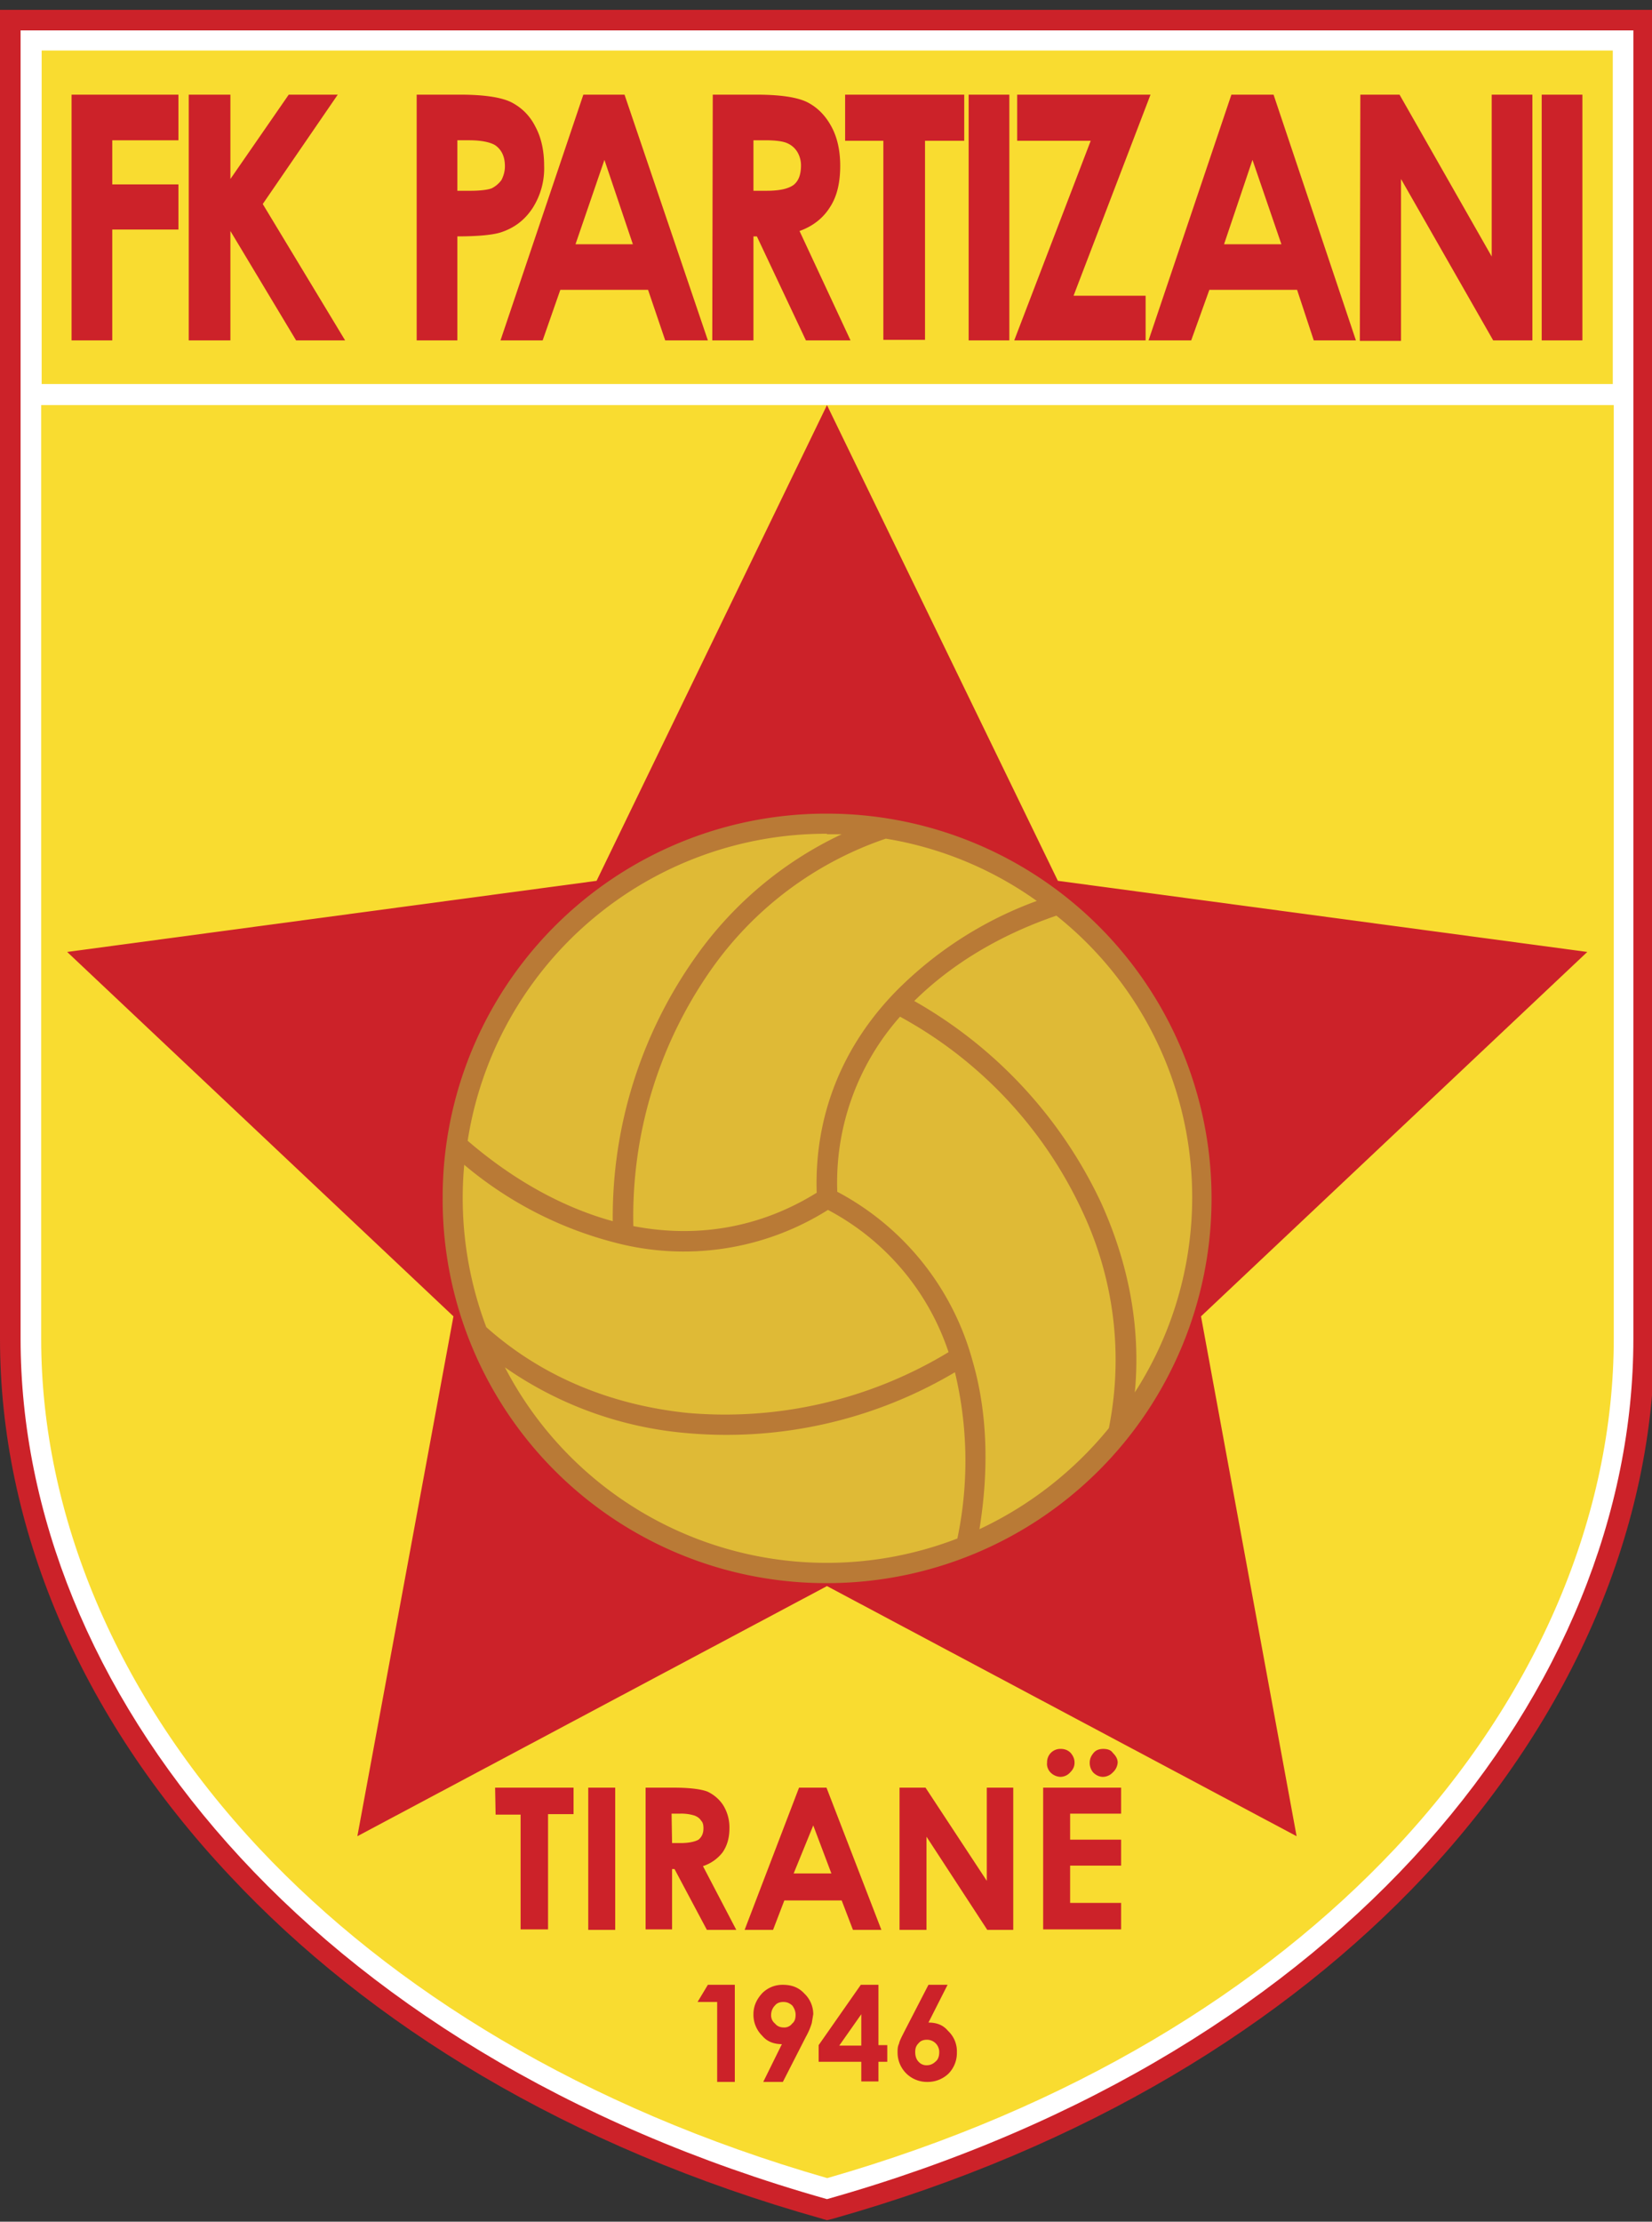 <svg xmlns="http://www.w3.org/2000/svg" width="337" height="453" fill="none"><rect width="100%" height="100%" fill="#333333" stroke="none"/><clipPath id="a"><path d="M0 0h337v453H0z"/></clipPath><g fill-rule="evenodd" clip-path="url(#a)" clip-rule="evenodd"><path fill="#cc2229" d="M169.9 452.4l-1.2.3-1-.3c-52-14.6-92.5-39.7-120.7-69.8C16 349.7 0 311 0 273V2h337.5v271c0 37.8-16.2 76.7-47 109.6-28.2 30-68.8 55.2-120.6 69.8z"/><path fill="#fff" d="M168.7 448.4C275.3 418.3 333.2 343.7 333.2 273V6.2H4.2V273c0 70.7 57.9 145.3 164.5 175.4z"/><path fill="#f9dc30" d="M329 78.3v-68H8.5v68zM168.8 444.1c49.8-14.3 88.7-38.4 115.8-67.2 29.3-31.2 44.6-68.2 44.6-104V82.6H8.4V273c0 35.7 15.2 72.7 44.6 104 27 28.7 66 52.8 115.7 67.1z"/><path fill="#cc2229" d="M168.7 82.6l47.1 97 108 14.5-78.8 74.3 19.5 106-95.8-51-95.8 51 19.6-106-78.8-74.3 108-14.5z"/><path fill="#b97a36" d="M168.7 165.9a78.2 78.2 0 1 1 0 156.9 78.2 78.2 0 0 1-78.4-78.5 78.2 78.2 0 0 1 78.4-78.4z"/><g fill="#dfba36"><path d="M211.5 183.7a73.4 73.4 0 0 0-30.8-12.7 71.7 71.7 0 0 0-35.7 26.8 87.6 87.6 0 0 0-15.8 52.2c12.9 2.5 25.8.4 37.4-6.8-.5-16 5.4-30 16.1-41a78 78 0 0 1 28.8-18.5z"/><path d="M231.5 283.9a73.4 73.4 0 0 0-16-97.2c-11.7 4-21.5 10-29 17.4a92.4 92.4 0 0 1 38.1 41.1c5.4 11.9 8.2 25 6.9 38.7z"/><path d="M199.8 311.8a75.2 75.2 0 0 0 26.4-20.6 71 71 0 0 0-5.4-44.2 86.8 86.8 0 0 0-37.2-39.7 51 51 0 0 0-12.8 35.7 55.5 55.5 0 0 1 27.6 34.5c3 10.3 3.4 22 1.4 34.3z"/><path d="M103 278.8a74 74 0 0 0 92.3 34.9 77.3 77.3 0 0 0-.5-33.9 91.4 91.4 0 0 1-54.8 12.4 76 76 0 0 1-37-13.4z"/><path d="M94.7 237.5a74.5 74.5 0 0 0 4.5 33.1c12 10.7 26.5 16 41.1 17.5a88 88 0 0 0 53.2-12.4 51 51 0 0 0-24.6-29 55.2 55.2 0 0 1-43.7 6.6 77.7 77.7 0 0 1-30.5-15.8z"/><path d="M168.7 170a74 74 0 0 0-73.3 62.6c9.3 8 19.4 13.6 29.6 16.4a91.6 91.6 0 0 1 16.7-53.6 76.2 76.2 0 0 1 30-25.3h-3z"/></g><path fill="#cc2229" d="M225 356.6c.9 0 1.6.2 2 .8.6.6 1 1.2 1 2a3 3 0 0 1-1 2 2.8 2.8 0 0 1-2 .9c-.7 0-1.4-.3-2-.9a3 3 0 0 1-.7-2c0-.8.3-1.4.8-2 .5-.6 1.2-.8 2-.8zm-8.6 0c.7 0 1.4.2 2 .8.5.6.8 1.2.8 2s-.3 1.4-.9 2a2.7 2.7 0 0 1-2 .9 3 3 0 0 1-2-.9c-.5-.5-.8-1.3-.7-2a2.7 2.7 0 0 1 2.8-2.8zm-3.6 7.9h15.9v5.3h-10.4v5.3h10.4v5.3h-10.4v7.6h10.4v5.4h-15.9zm-29.3 0h5.3l12.5 19v-19h5.4v29h-5.3l-12.4-19v19h-5.5zm-20.5 0h5.6l11.2 29H174l-2.3-6H160l-2.3 6h-5.8z"/><path fill="#f9dc30" d="M165.9 372.2l-4 9.8h7.7z"/><path fill="#cc2229" d="M131.7 364.5h5.8c3.1 0 5.5.3 6.8.8 1.3.6 2.5 1.6 3.3 2.9a8.6 8.6 0 0 1 1.2 4.6c0 2-.5 3.6-1.4 4.9a8.3 8.3 0 0 1-4 2.8l6.8 13h-6l-6.6-12.4h-.5v12.3h-5.4z"/><path fill="#f9dc30" d="M137.1 375.8h1.7c1.8 0 3-.3 3.7-.7.6-.5 1-1.2 1-2.3 0-.7-.1-1.2-.5-1.6-.3-.5-.8-.8-1.3-1a9 9 0 0 0-3-.4H137z"/><path fill="#cc2229" d="M120 364.5h5.5v29H120zm-19 0h16v5.4h-5.2v23.5h-5.6V370h-5.1zm74.6 40.2h3.6V417h1.8v3.4h-1.8v4h-3.5v-4H167v-3.4z"/><path fill="#f9dc30" d="M175.7 417.1v-6.4l-4.5 6.4z"/><path fill="#cc2229" d="M159.7 424.5h-4l3.8-7.7c-1.6 0-3-.5-4-1.7a6 6 0 0 1-1.8-4.4c0-1.6.6-3 1.8-4.3a5.8 5.8 0 0 1 4.2-1.7c1.9 0 3.3.6 4.4 1.8a5.8 5.8 0 0 1 1.8 4.2l-.3 1.8c-.3 1-.7 1.9-1.2 2.8z"/><path fill="#f9dc30" d="M159.9 413.4a2 2 0 0 0 1.7-.8c.5-.4.7-1 .7-1.8 0-.7-.3-1.4-.7-1.9-.6-.5-1.1-.7-1.8-.7s-1.3.2-1.7.7c-.5.5-.8 1.2-.8 2 0 .7.3 1.3.8 1.7.4.5 1 .8 1.8.8z"/><path fill="#cc2229" d="M144.4 404.7h5.5v19.8h-3.6v-16.3h-4zm45 0h3.9l-3.9 7.7c1.7 0 3 .5 4 1.7a5.7 5.7 0 0 1 1.8 4.4 6 6 0 0 1-1.7 4.3 6.1 6.1 0 0 1-4.3 1.7 6 6 0 0 1-4.4-1.8 6 6 0 0 1-1.7-4.2c0-.6 0-1.2.3-1.8.1-.6.6-1.5 1.2-2.7z"/><path fill="#f9dc30" d="M189.1 415.9c-.7 0-1.3.2-1.7.7-.5.5-.7 1-.7 1.8s.2 1.5.7 2a2.1 2.1 0 0 0 1.7.7c.7 0 1.3-.3 1.8-.8.5-.4.7-1.1.7-1.9a2.5 2.5 0 0 0-2.5-2.5z"/><path fill="#cc2229" d="M314.5 19.3h8.3v50.1h-8.3zm-37 0h8l18.8 33v-33h8.3v50.1h-8l-18.8-32.9v33h-8.4zm-26.3 0h8.6l16.8 50.1H268l-3.4-10.3h-17.9L243 69.4h-8.7zm-43.7 0h27.2l-15.7 41h14.7v9.1h-26.8l15.6-40.7h-15zm-9.9 0h8.3v50.1h-8.3zm-25.2 0h24.3v9.4h-8v40.6h-8.5V28.7h-7.8zm-27 0h8.8c4.9 0 8.3.5 10.4 1.5 2 1 3.7 2.6 5 5 1.2 2.2 1.8 4.9 1.8 8 0 3.3-.6 6.1-2 8.3-1.4 2.3-3.5 4-6.3 5l10.4 22.3h-9.1l-10-21.2h-.7v21.2h-8.4zm-26.4 0h8.4l17 50.1h-8.7l-3.5-10.3h-17.9l-3.6 10.3h-8.6zm-34 0h8.8c4.8 0 8.3.5 10.4 1.5 2 1 3.8 2.6 5 5 1.2 2.2 1.8 4.9 1.8 8a15 15 0 0 1-2.4 8.7c-1.6 2.4-3.7 4-6.5 4.9-1.6.5-4.6.8-8.8.8v21.2H85V19.3zm-46.5 0H47v17.2l11.9-17.2h10L53.6 41.6l16.8 27.8h-10L47 47.1v22.3h-8.5zm-23.9 0h21.8v9.3H22.9v9h13.5v9.2H22.9v22.6h-8.3z"/><path fill="#f9dc30" d="M255.5 32.6l-5.8 17.2h11.7zm-101.8 6.3h2.7c2.6 0 4.4-.4 5.5-1.2 1-.8 1.5-2.1 1.5-4 0-1-.3-2-.8-2.8a4.5 4.5 0 0 0-2-1.7c-.9-.4-2.4-.6-4.6-.6h-2.3zm-30.4-6.3l-5.9 17.2h11.7zm-30 6.3H96c2 0 3.5-.2 4.3-.5.8-.4 1.5-1 2-1.7.4-.8.7-1.7.7-2.8 0-2-.7-3.4-2-4.3-1-.6-2.8-1-5.3-1h-2.4V39z"/></g></svg>